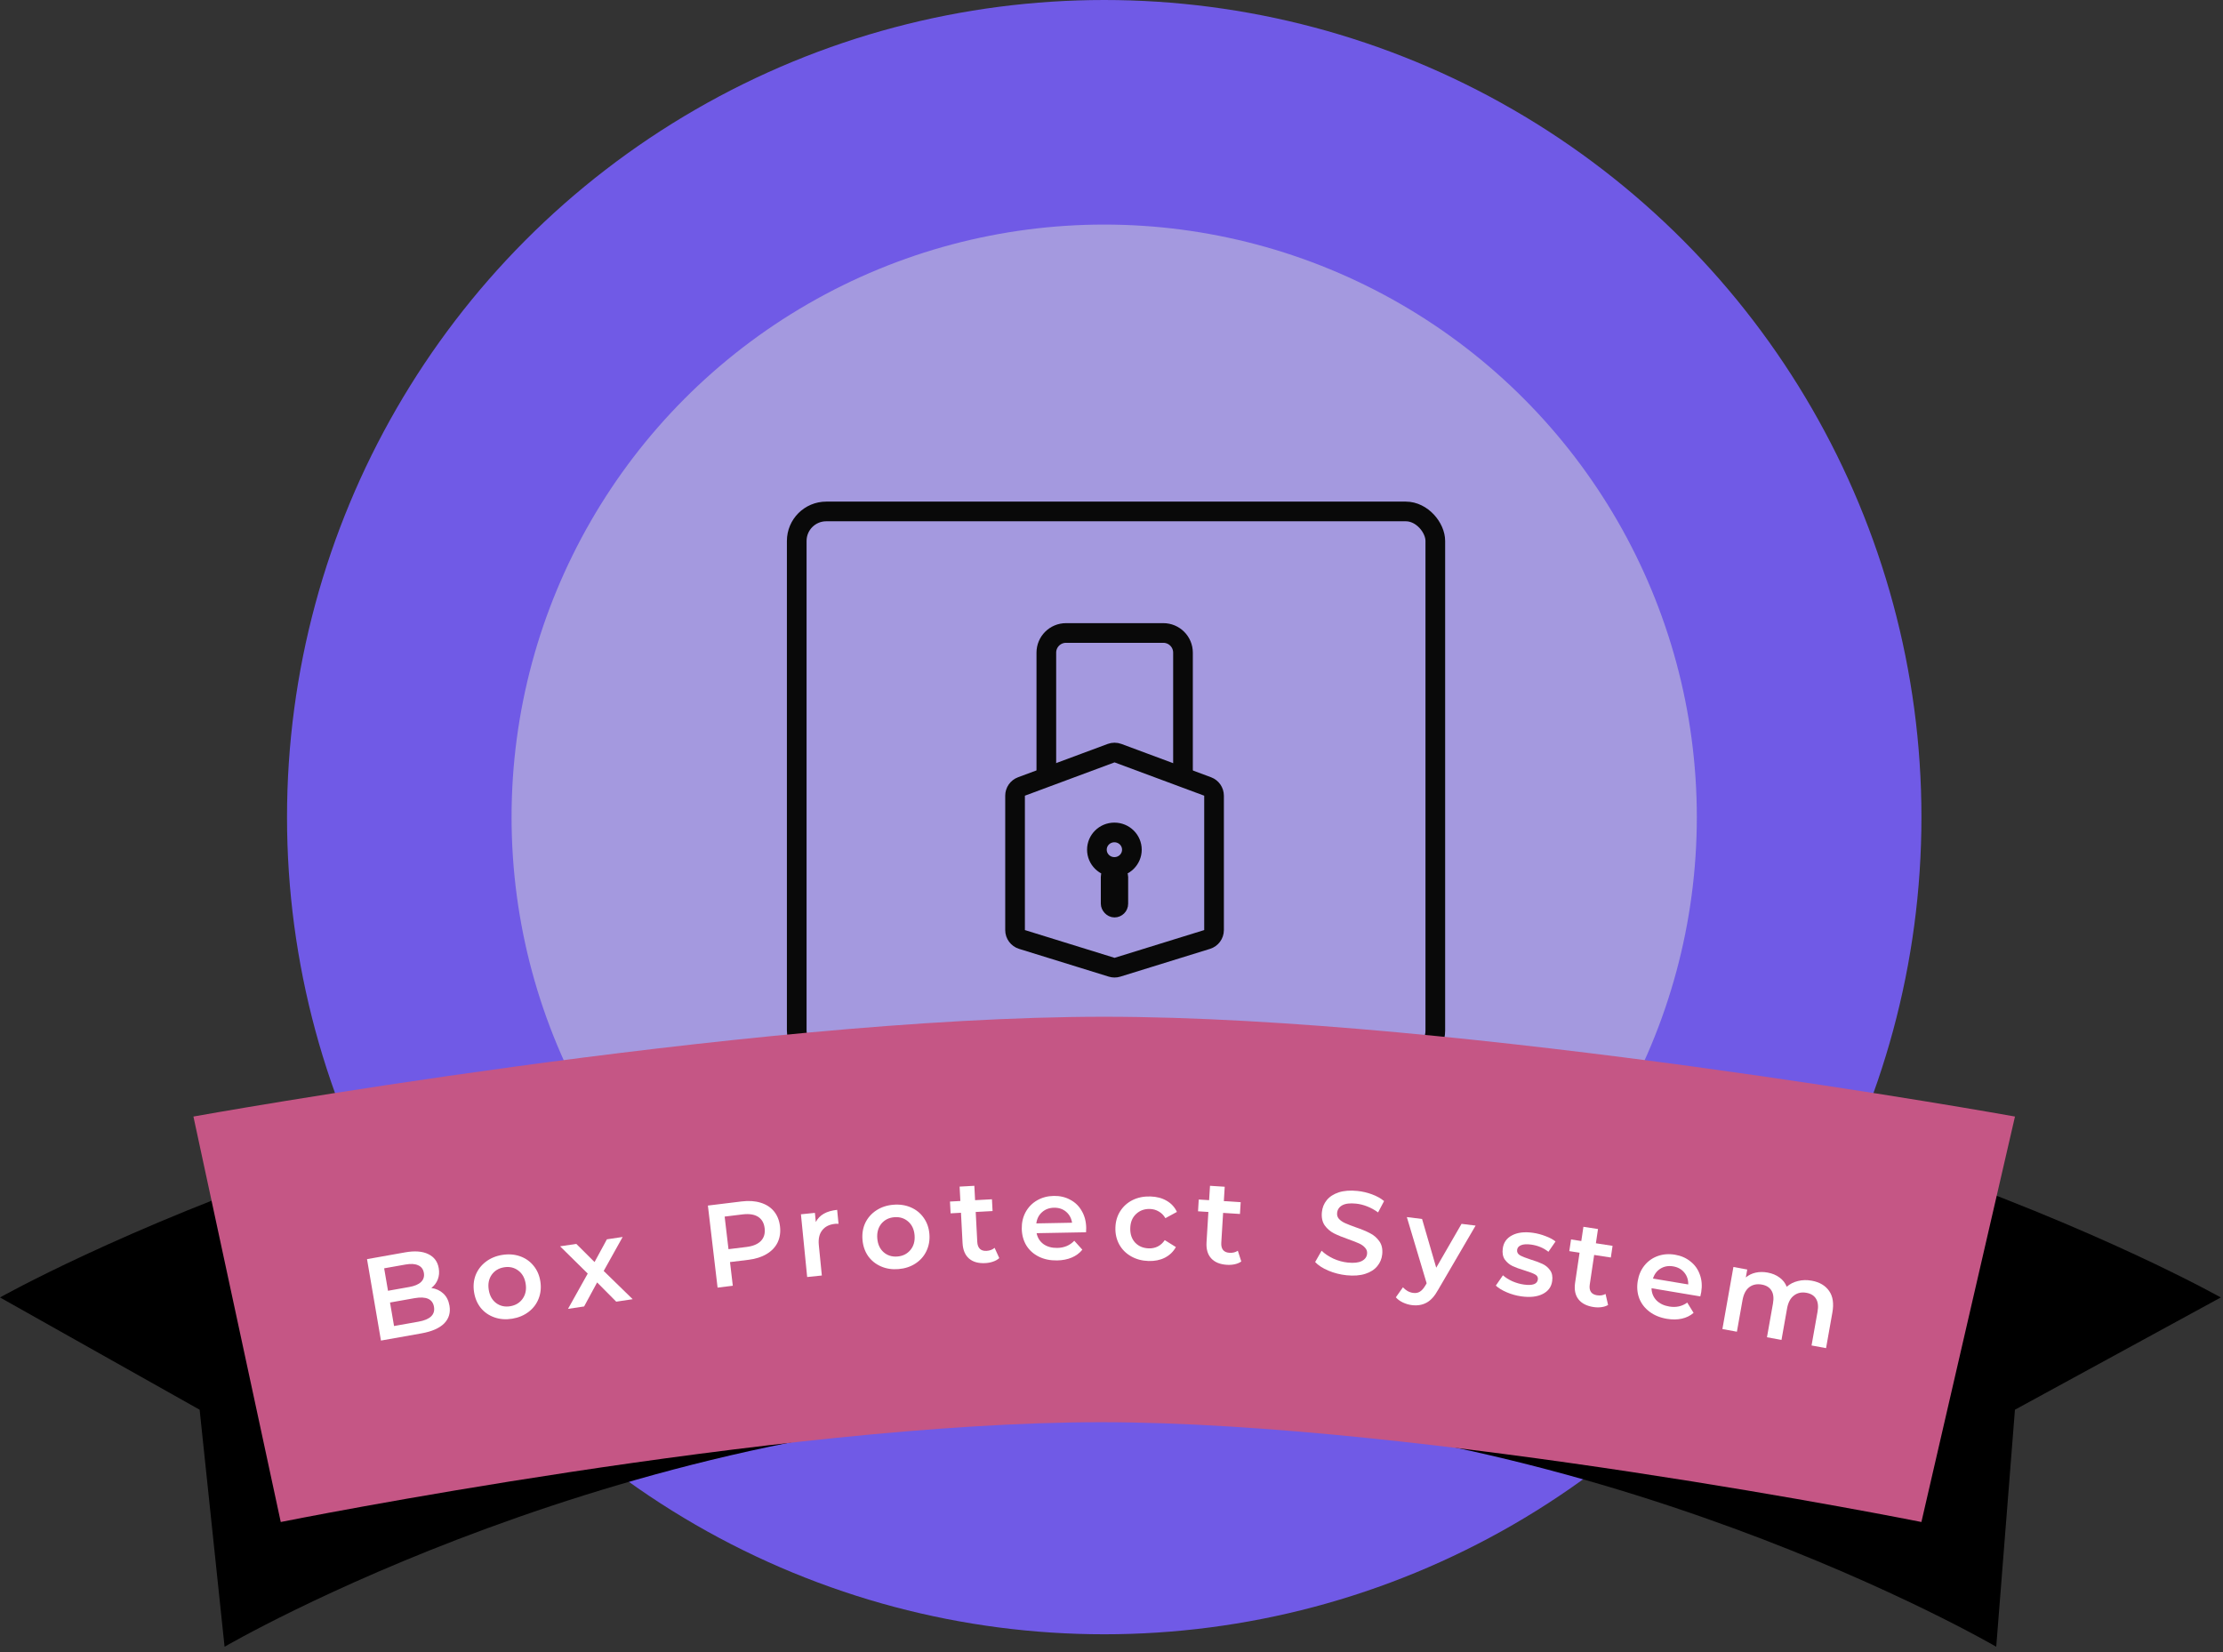 <svg width="226" height="168" viewBox="0 0 226 168" fill="none" xmlns="http://www.w3.org/2000/svg">
<rect x="0" y="0" width="226" height="168" fill="#333333" stroke="none"/>
<circle cx="112.261" cy="83.081" r="83.081" fill="#705AE6"/>
<circle cx="112.257" cy="83.082" r="60.249" fill="#D9D9D9" fill-opacity="0.5"/>
<path d="M103.195 80.901C103.195 80.483 103.455 80.109 103.847 79.963L112.962 76.575C113.186 76.492 113.434 76.492 113.658 76.575L122.773 79.963C123.165 80.109 123.425 80.483 123.425 80.901V94.563C123.425 95.001 123.139 95.388 122.721 95.518L113.606 98.341C113.413 98.401 113.207 98.401 113.014 98.341L103.899 95.518C103.481 95.388 103.195 95.001 103.195 94.563V80.901Z" stroke="#090909" stroke-width="2"/>
<path d="M115.073 86.391C115.073 87.352 114.285 88.145 113.294 88.145C112.304 88.145 111.516 87.352 111.516 86.391C111.516 85.43 112.304 84.637 113.294 84.637C114.285 84.637 115.073 85.43 115.073 86.391Z" stroke="#090909" stroke-width="2"/>
<rect x="112.609" y="88.464" width="1.389" height="4.119" rx="0.695" stroke="#090909" stroke-width="1.389"/>
<path d="M106.375 78.818V66.357C106.375 65.253 107.27 64.357 108.375 64.357H118.268C119.373 64.357 120.268 65.253 120.268 66.357V78.818" stroke="#090909" stroke-width="2"/>
<rect x="81" y="52" width="64.92" height="55.777" rx="3" stroke="#090909" stroke-width="2"/>
<path d="M20.295 143.33L0 131.915C0 131.915 49.468 104.01 112.889 104.01C176.309 104.01 225.777 131.915 225.777 131.915L204.848 143.33L202.946 167.43C202.946 167.43 161.722 143.33 112.889 143.33C64.055 143.33 22.831 167.43 22.831 167.43L20.295 143.33Z" fill="black"/>
<path d="M195.339 154.746L204.852 113.522C204.852 113.522 148.635 103.375 112.258 103.375C75.881 103.375 19.664 113.522 19.664 113.522L28.543 154.746C28.543 154.746 79.132 144.598 111.941 144.598C144.75 144.598 195.339 154.746 195.339 154.746Z" fill="#C55685"/>
<path d="M43.853 130.952C44.336 131.021 44.742 131.209 45.07 131.516C45.397 131.816 45.605 132.226 45.695 132.746C45.818 133.464 45.637 134.068 45.153 134.561C44.668 135.045 43.898 135.381 42.842 135.568L38.73 136.299L37.313 128.02L41.188 127.331C42.165 127.157 42.95 127.217 43.544 127.51C44.136 127.794 44.49 128.272 44.605 128.942C44.675 129.352 44.643 129.732 44.508 130.081C44.373 130.43 44.155 130.72 43.853 130.952ZM39.055 128.953L39.446 131.236L41.62 130.85C42.156 130.754 42.549 130.587 42.8 130.347C43.058 130.098 43.155 129.789 43.092 129.418C43.027 129.04 42.833 128.782 42.509 128.644C42.191 128.497 41.765 128.472 41.229 128.567L39.055 128.953ZM42.541 134.379C43.73 134.168 44.257 133.664 44.12 132.867C43.984 132.071 43.321 131.778 42.132 131.99L39.651 132.43L40.06 134.82L42.541 134.379Z" fill="white"/>
<path d="M52.069 134.077C51.429 134.181 50.831 134.137 50.275 133.944C49.718 133.751 49.255 133.433 48.886 132.991C48.523 132.539 48.293 132.001 48.195 131.377C48.097 130.753 48.151 130.172 48.358 129.636C48.574 129.098 48.916 128.649 49.386 128.289C49.856 127.929 50.41 127.696 51.05 127.592C51.697 127.487 52.299 127.53 52.856 127.723C53.413 127.916 53.872 128.234 54.233 128.678C54.602 129.12 54.836 129.654 54.934 130.278C55.032 130.902 54.974 131.487 54.76 132.033C54.553 132.569 54.215 133.017 53.745 133.378C53.275 133.738 52.716 133.971 52.069 134.077ZM51.87 132.808C52.414 132.719 52.836 132.464 53.134 132.043C53.432 131.621 53.535 131.114 53.442 130.521C53.348 129.929 53.096 129.479 52.683 129.174C52.271 128.868 51.792 128.76 51.247 128.849C50.703 128.938 50.281 129.193 49.983 129.614C49.693 130.034 49.594 130.541 49.687 131.134C49.78 131.726 50.029 132.176 50.434 132.483C50.846 132.789 51.325 132.897 51.87 132.808Z" fill="white"/>
<path d="M62.648 132.343L60.706 130.388L59.384 132.83L57.747 133.075L59.752 129.487L56.941 126.716L58.59 126.47L60.444 128.316L61.7 126.005L63.302 125.766L61.375 129.221L64.322 132.093L62.648 132.343Z" fill="white"/>
<path d="M75.398 122.153C76.121 122.064 76.762 122.107 77.323 122.28C77.891 122.452 78.344 122.743 78.682 123.153C79.02 123.563 79.226 124.074 79.298 124.686C79.369 125.29 79.288 125.835 79.056 126.323C78.823 126.803 78.45 127.195 77.938 127.5C77.434 127.803 76.821 127.999 76.098 128.088L74.216 128.318L74.5 130.725L72.952 130.915L71.968 122.573L75.398 122.153ZM75.872 126.785C76.547 126.703 77.043 126.497 77.358 126.168C77.674 125.84 77.8 125.409 77.737 124.877C77.675 124.344 77.452 123.957 77.069 123.713C76.686 123.47 76.156 123.39 75.481 123.472L73.671 123.694L74.062 127.007L75.872 126.785Z" fill="white"/>
<path d="M82.939 124.246C83.303 123.533 84.025 123.121 85.108 123.009L85.249 124.43C85.119 124.419 85.003 124.419 84.899 124.43C84.318 124.49 83.882 124.708 83.59 125.084C83.296 125.452 83.182 125.954 83.245 126.591L83.552 129.684L82.06 129.838L81.426 123.461L82.847 123.315L82.939 124.246Z" fill="white"/>
<path d="M91.337 129.032C90.691 129.085 90.098 128.993 89.558 128.756C89.017 128.519 88.58 128.165 88.246 127.695C87.92 127.216 87.732 126.661 87.683 126.031C87.633 125.401 87.732 124.827 87.981 124.309C88.237 123.791 88.613 123.371 89.109 123.05C89.606 122.728 90.177 122.541 90.823 122.489C91.476 122.435 92.073 122.527 92.614 122.764C93.154 123.001 93.587 123.355 93.913 123.826C94.247 124.296 94.438 124.847 94.488 125.477C94.537 126.107 94.434 126.685 94.179 127.211C93.931 127.729 93.558 128.149 93.062 128.47C92.566 128.792 91.991 128.979 91.337 129.032ZM91.236 127.752C91.786 127.707 92.226 127.487 92.556 127.091C92.886 126.695 93.028 126.198 92.981 125.599C92.934 125.001 92.717 124.533 92.329 124.196C91.941 123.858 91.472 123.712 90.922 123.757C90.372 123.801 89.932 124.022 89.602 124.418C89.28 124.814 89.142 125.31 89.189 125.909C89.237 126.507 89.45 126.975 89.829 127.313C90.217 127.651 90.686 127.797 91.236 127.752Z" fill="white"/>
<path d="M101.591 127.913C101.423 128.067 101.213 128.186 100.961 128.272C100.717 128.357 100.455 128.408 100.176 128.423C99.472 128.461 98.92 128.307 98.517 127.96C98.115 127.613 97.895 127.088 97.858 126.385L97.697 123.305L96.643 123.363L96.58 122.164L97.635 122.107L97.558 120.645L99.056 120.564L99.132 122.026L100.846 121.933L100.909 123.131L99.195 123.224L99.354 126.268C99.37 126.58 99.459 126.815 99.619 126.975C99.779 127.126 100.003 127.194 100.291 127.179C100.626 127.161 100.901 127.058 101.116 126.87L101.591 127.913Z" fill="white"/>
<path d="M110.429 124.844C110.431 124.948 110.425 125.096 110.413 125.288L105.386 125.381C105.482 125.852 105.717 126.223 106.09 126.497C106.47 126.762 106.937 126.889 107.489 126.879C108.193 126.866 108.768 126.623 109.216 126.151L110.036 127.059C109.755 127.409 109.395 127.675 108.958 127.86C108.522 128.044 108.027 128.141 107.475 128.151C106.772 128.164 106.149 128.036 105.608 127.766C105.067 127.496 104.644 127.115 104.34 126.625C104.043 126.126 103.889 125.561 103.877 124.929C103.866 124.305 103.996 123.743 104.267 123.242C104.546 122.733 104.935 122.333 105.434 122.044C105.933 121.755 106.498 121.604 107.13 121.592C107.754 121.581 108.312 121.711 108.805 121.981C109.306 122.244 109.697 122.625 109.978 123.124C110.267 123.615 110.417 124.188 110.429 124.844ZM107.152 122.792C106.672 122.801 106.266 122.953 105.936 123.247C105.613 123.533 105.419 123.913 105.356 124.386L108.991 124.318C108.919 123.856 108.716 123.483 108.383 123.201C108.05 122.92 107.64 122.783 107.152 122.792Z" fill="white"/>
<path d="M116.767 128.209C116.104 128.189 115.512 128.031 114.993 127.735C114.473 127.439 114.072 127.039 113.791 126.534C113.51 126.021 113.378 125.449 113.397 124.817C113.415 124.186 113.58 123.626 113.89 123.139C114.2 122.653 114.619 122.277 115.147 122.013C115.683 121.749 116.287 121.627 116.959 121.648C117.591 121.667 118.139 121.811 118.603 122.082C119.075 122.352 119.424 122.731 119.65 123.218L118.479 123.855C118.304 123.553 118.078 123.326 117.803 123.174C117.535 123.014 117.238 122.929 116.91 122.919C116.35 122.902 115.881 123.072 115.502 123.428C115.124 123.777 114.926 124.255 114.908 124.863C114.89 125.471 115.056 125.964 115.405 126.343C115.763 126.714 116.225 126.908 116.793 126.925C117.121 126.935 117.423 126.872 117.699 126.736C117.983 126.593 118.222 126.376 118.414 126.086L119.546 126.792C119.284 127.265 118.909 127.625 118.422 127.875C117.943 128.116 117.391 128.228 116.767 128.209Z" fill="white"/>
<path d="M126.196 128.258C126.012 128.39 125.79 128.484 125.53 128.54C125.278 128.596 125.012 128.615 124.733 128.597C124.03 128.553 123.499 128.334 123.138 127.943C122.777 127.551 122.618 127.004 122.662 126.301L122.85 123.223L121.797 123.156L121.87 121.958L122.924 122.025L123.014 120.564L124.51 120.659L124.421 122.12L126.133 122.229L126.06 123.427L124.347 123.318L124.161 126.36C124.142 126.672 124.203 126.916 124.344 127.094C124.486 127.263 124.701 127.357 124.988 127.375C125.323 127.396 125.608 127.326 125.843 127.165L126.196 128.258Z" fill="white"/>
<path d="M136.897 129.659C136.253 129.592 135.637 129.436 135.051 129.19C134.472 128.946 134.023 128.654 133.703 128.315L134.36 127.165C134.675 127.471 135.071 127.737 135.547 127.963C136.031 128.182 136.524 128.317 137.026 128.369C137.646 128.433 138.118 128.381 138.44 128.214C138.77 128.047 138.952 127.8 138.984 127.474C139.008 127.235 138.94 127.031 138.78 126.861C138.629 126.685 138.426 126.539 138.172 126.425C137.918 126.31 137.57 126.173 137.128 126.015C136.506 125.798 136.004 125.593 135.621 125.401C135.246 125.209 134.931 124.94 134.677 124.591C134.431 124.236 134.335 123.784 134.39 123.235C134.436 122.773 134.601 122.368 134.885 122.019C135.177 121.663 135.585 121.4 136.109 121.229C136.64 121.059 137.272 121.011 138.004 121.087C138.514 121.14 139.009 121.255 139.489 121.434C139.97 121.612 140.377 121.839 140.712 122.115L140.102 123.27C139.758 123.018 139.392 122.815 139.005 122.662C138.618 122.51 138.238 122.414 137.864 122.376C137.251 122.312 136.783 122.368 136.46 122.544C136.145 122.721 135.971 122.98 135.937 123.322C135.913 123.561 135.977 123.765 136.129 123.933C136.289 124.103 136.496 124.245 136.75 124.359C137.004 124.474 137.352 124.611 137.794 124.769C138.401 124.976 138.895 125.18 139.277 125.381C139.66 125.573 139.975 125.843 140.221 126.19C140.476 126.538 140.577 126.983 140.523 127.524C140.477 127.986 140.308 128.391 140.016 128.738C139.732 129.087 139.324 129.347 138.793 129.517C138.261 129.687 137.629 129.734 136.897 129.659Z" fill="white"/>
<path d="M150.016 124.609L146.219 131.116C145.859 131.773 145.464 132.215 145.033 132.444C144.602 132.681 144.105 132.765 143.541 132.695C143.224 132.656 142.916 132.565 142.619 132.424C142.322 132.282 142.085 132.108 141.908 131.9L142.634 130.878C142.761 131.031 142.915 131.158 143.096 131.262C143.285 131.365 143.479 131.43 143.677 131.454C143.939 131.487 144.162 131.446 144.344 131.331C144.535 131.218 144.721 131.011 144.902 130.711L145.039 130.474L143.026 123.744L144.574 123.936L146.013 128.89L148.587 124.432L150.016 124.609Z" fill="white"/>
<path d="M154.66 131.804C154.145 131.731 153.652 131.593 153.179 131.389C152.706 131.185 152.337 130.96 152.072 130.712L152.795 129.663C153.055 129.893 153.374 130.096 153.754 130.27C154.143 130.438 154.532 130.55 154.92 130.604C155.807 130.729 156.283 130.558 156.346 130.09C156.376 129.868 156.282 129.697 156.064 129.578C155.854 129.459 155.505 129.325 155.017 129.176C154.505 129.023 154.089 128.872 153.771 128.722C153.46 128.573 153.199 128.354 152.988 128.066C152.786 127.771 152.716 127.394 152.778 126.934C152.86 126.331 153.174 125.887 153.722 125.6C154.278 125.307 154.984 125.221 155.84 125.341C156.276 125.403 156.704 125.515 157.126 125.68C157.549 125.836 157.888 126.017 158.142 126.223L157.419 127.272C156.923 126.879 156.339 126.635 155.665 126.541C155.229 126.479 154.888 126.5 154.64 126.602C154.401 126.698 154.267 126.853 154.238 127.067C154.205 127.304 154.301 127.492 154.525 127.628C154.757 127.758 155.121 127.902 155.616 128.061C156.113 128.211 156.516 128.361 156.827 128.51C157.138 128.658 157.391 128.872 157.588 129.15C157.792 129.429 157.864 129.795 157.802 130.247C157.722 130.841 157.4 131.281 156.836 131.565C156.273 131.849 155.548 131.929 154.66 131.804Z" fill="white"/>
<path d="M163.485 132.681C163.29 132.796 163.061 132.87 162.797 132.903C162.542 132.936 162.275 132.932 161.999 132.889C161.303 132.782 160.792 132.517 160.467 132.095C160.141 131.672 160.03 131.113 160.133 130.416L160.586 127.366L159.542 127.205L159.719 126.018L160.762 126.179L160.977 124.731L162.46 124.959L162.245 126.407L163.941 126.668L163.765 127.855L162.069 127.594L161.621 130.609C161.575 130.918 161.615 131.167 161.741 131.356C161.868 131.537 162.073 131.65 162.358 131.694C162.69 131.745 162.98 131.7 163.227 131.56L163.485 132.681Z" fill="white"/>
<path d="M172.955 131.373C172.938 131.476 172.907 131.621 172.861 131.808L167.901 130.979C167.913 131.46 168.078 131.869 168.397 132.206C168.724 132.536 169.161 132.747 169.705 132.838C170.399 132.954 171.008 132.82 171.532 132.437L172.178 133.482C171.839 133.774 171.439 133.971 170.977 134.072C170.515 134.174 170.012 134.179 169.467 134.088C168.773 133.972 168.184 133.732 167.7 133.367C167.215 133.002 166.867 132.55 166.654 132.012C166.45 131.467 166.398 130.882 166.498 130.258C166.597 129.642 166.824 129.113 167.179 128.669C167.544 128.219 167.996 127.897 168.538 127.704C169.08 127.51 169.662 127.466 170.286 127.57C170.901 127.672 171.427 127.902 171.864 128.259C172.31 128.609 172.627 129.056 172.815 129.598C173.013 130.134 173.059 130.726 172.955 131.373ZM170.095 128.754C169.621 128.675 169.196 128.75 168.819 128.979C168.451 129.202 168.194 129.54 168.048 129.994L171.634 130.593C171.645 130.124 171.511 129.721 171.233 129.383C170.956 129.044 170.576 128.835 170.095 128.754Z" fill="white"/>
<path d="M184.194 130.212C184.988 130.359 185.577 130.707 185.958 131.257C186.341 131.8 186.451 132.532 186.287 133.453L185.645 137.069L184.17 136.797L184.779 133.37C184.877 132.819 184.828 132.383 184.633 132.062C184.44 131.734 184.115 131.528 183.658 131.444C183.163 131.352 182.736 131.444 182.378 131.72C182.022 131.988 181.79 132.425 181.682 133.032L181.114 136.234L179.638 135.962L180.247 132.535C180.345 131.984 180.296 131.548 180.101 131.227C179.908 130.899 179.583 130.693 179.127 130.609C178.623 130.516 178.193 130.603 177.837 130.871C177.488 131.14 177.26 131.582 177.15 132.197L176.582 135.399L175.107 135.127L176.227 128.817L177.631 129.076L177.489 129.88C177.775 129.64 178.109 129.477 178.489 129.393C178.87 129.309 179.277 129.306 179.709 129.386C180.181 129.473 180.582 129.64 180.912 129.888C181.251 130.13 181.496 130.443 181.647 130.829C181.965 130.546 182.345 130.352 182.786 130.246C183.229 130.132 183.698 130.121 184.194 130.212Z" fill="white"/>
</svg>
